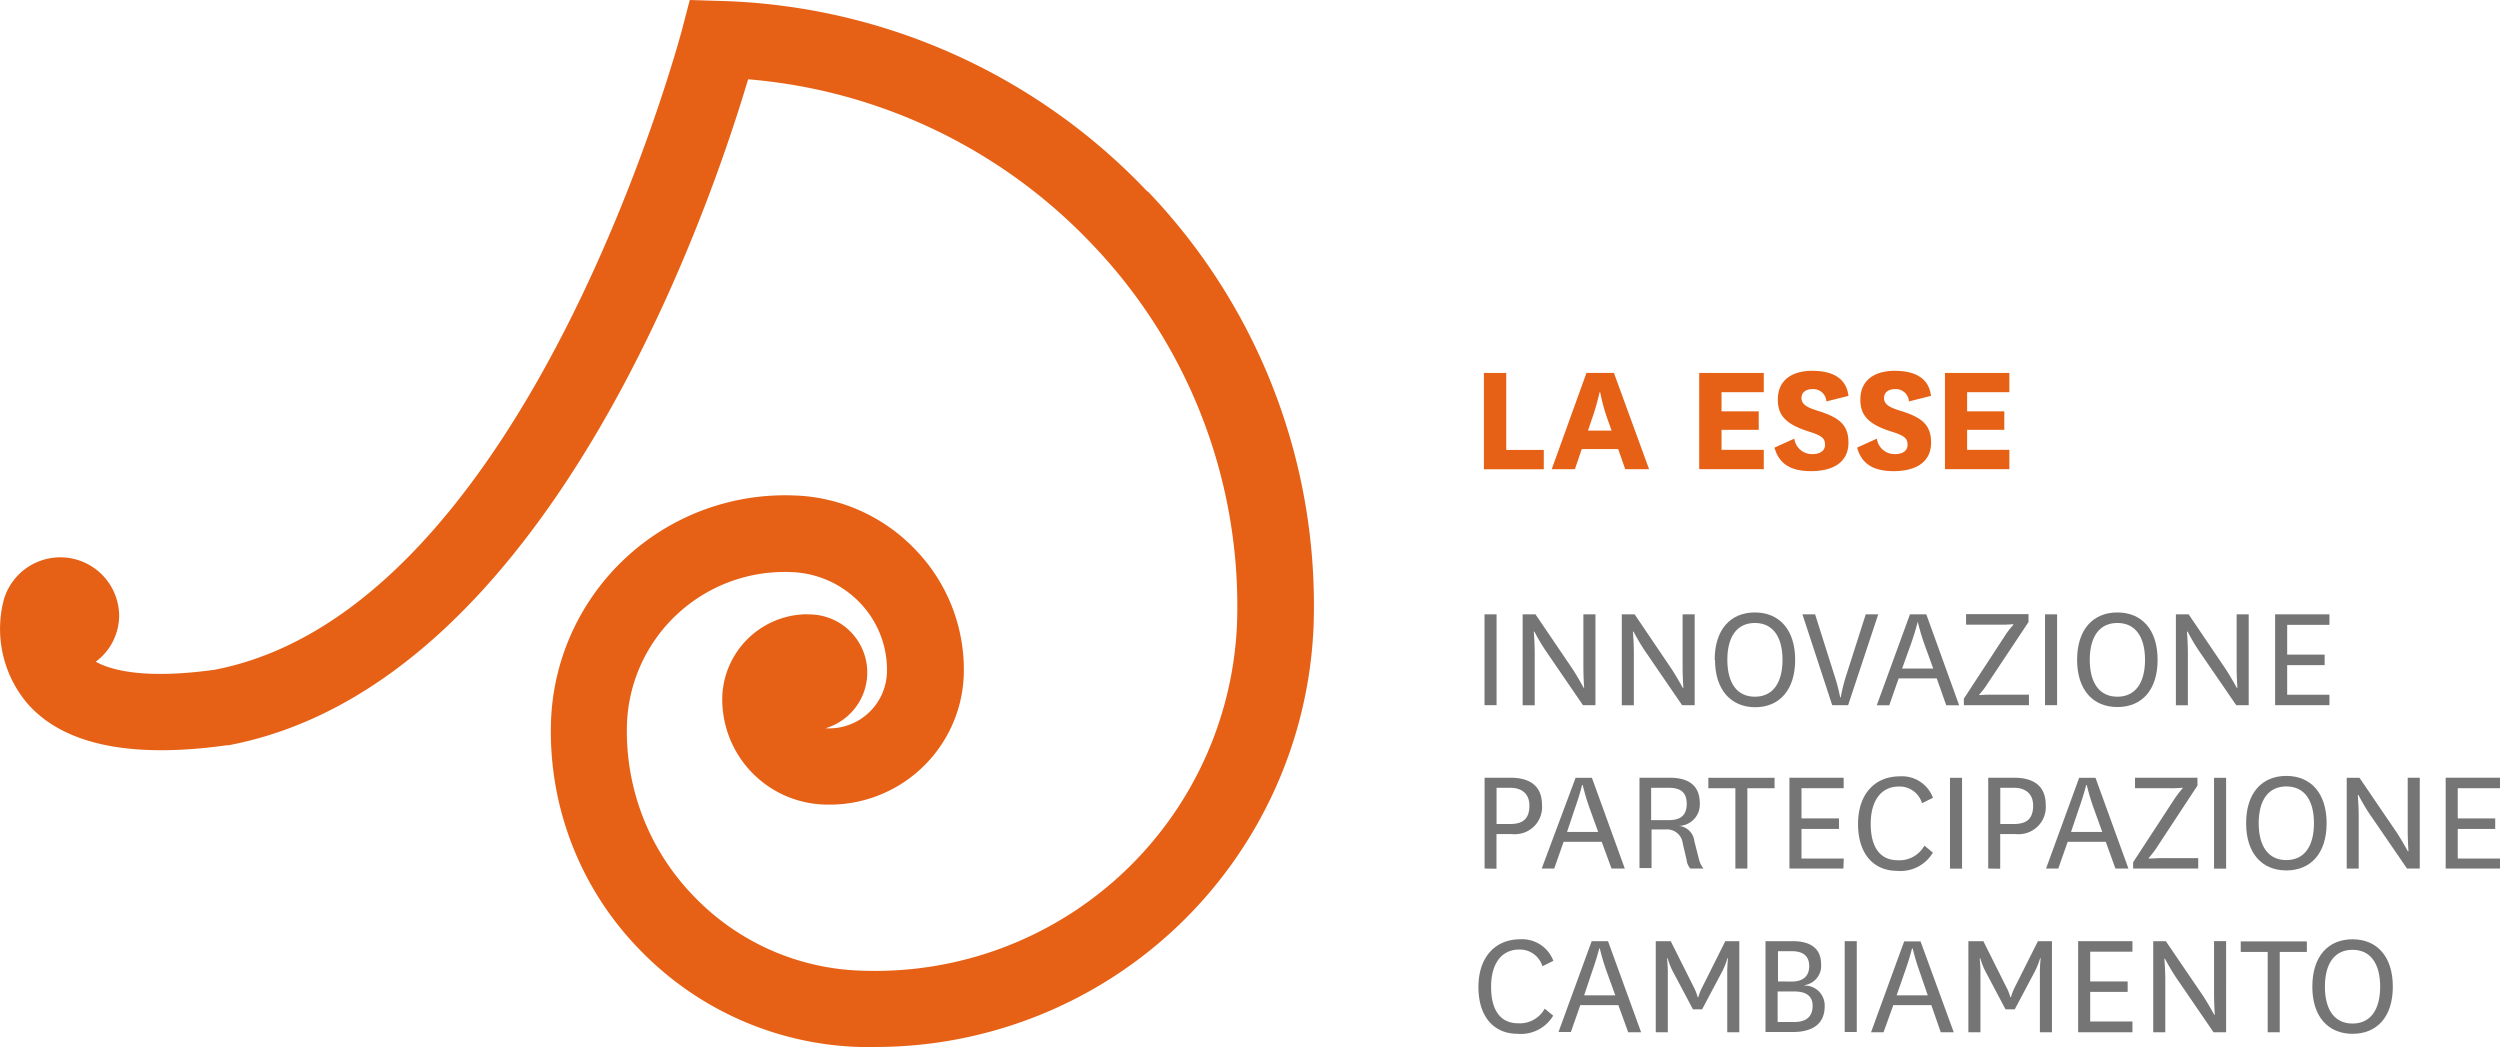 <svg id="Livello_1" data-name="Livello 1" xmlns="http://www.w3.org/2000/svg" xmlns:xlink="http://www.w3.org/1999/xlink" viewBox="0 0 292.27 122.41"><defs><style>.cls-1{fill:none;}.cls-2{fill:#e66015;}.cls-3{clip-path:url(#clip-path);}.cls-4{fill:#767575;}</style><clipPath id="clip-path" transform="translate(-3.8 -89.32)"><rect class="cls-1" x="3.81" y="89.32" width="292.26" height="122.41"/></clipPath></defs><g id="Raggruppa_250" data-name="Raggruppa 250"><path id="Tracciato_183" data-name="Tracciato 183" class="cls-2" d="M179.89,132.92v9h4.39v2.26h-7V132.92Z" transform="translate(-3.8 -89.32)"/><g id="Raggruppa_157" data-name="Raggruppa 157"><g class="cls-3"><g id="Raggruppa_156" data-name="Raggruppa 156"><path id="Tracciato_184" data-name="Tracciato 184" class="cls-2" d="M189.45,139.66h2.76l-.45-1.26a20.88,20.88,0,0,1-.88-3.21h-.08a27,27,0,0,1-.92,3.19Zm3.53,2.16h-4.26l-.8,2.35h-2.71l4.06-11.25h3.21l4.11,11.25H193.8Z" transform="translate(-3.8 -89.32)"/><path id="Tracciato_185" data-name="Tracciato 185" class="cls-2" d="M210,144.17h-7.55V132.92H210v2.25h-4.94v2.24h4.35v2.16h-4.35v2.34H210Z" transform="translate(-3.8 -89.32)"/><path id="Tracciato_186" data-name="Tracciato 186" class="cls-2" d="M213.57,140.6a2.08,2.08,0,0,0,2.1,1.81c.86,0,1.49-.34,1.49-1.1s-.4-1.07-1.87-1.53c-2.58-.82-3.65-1.8-3.65-3.73,0-2.54,2-3.38,4-3.38,2.31,0,4,.79,4.26,2.93l-2.58.65a1.53,1.53,0,0,0-1.61-1.44h0c-.73,0-1.3.33-1.3,1.05s.61,1.09,1.92,1.49c2.36.74,3.57,1.55,3.57,3.71,0,2.44-2,3.34-4.37,3.34-2.22,0-3.71-.72-4.28-2.75Z" transform="translate(-3.8 -89.32)"/><path id="Tracciato_187" data-name="Tracciato 187" class="cls-2" d="M223.22,140.6a2.08,2.08,0,0,0,2.1,1.81c.86,0,1.49-.34,1.49-1.1s-.4-1.07-1.87-1.53c-2.58-.82-3.65-1.8-3.65-3.73,0-2.54,2-3.38,4-3.38,2.31,0,4,.79,4.26,2.93l-2.58.65a1.53,1.53,0,0,0-1.61-1.44h0c-.72,0-1.3.33-1.3,1.05s.61,1.09,1.93,1.49c2.37.74,3.57,1.55,3.57,3.71,0,2.44-2,3.34-4.37,3.34-2.22,0-3.71-.72-4.28-2.75Z" transform="translate(-3.8 -89.32)"/><path id="Tracciato_188" data-name="Tracciato 188" class="cls-2" d="M238.71,144.17h-7.53V132.92h7.53v2.25h-4.94v2.24h4.35v2.16h-4.35v2.34h4.94Z" transform="translate(-3.8 -89.32)"/><rect id="Rettangolo_90" data-name="Rettangolo 90" class="cls-4" x="173.55" y="71.82" width="1.41" height="10.62"/><path id="Tracciato_189" data-name="Tracciato 189" class="cls-4" d="M187.65,167.54c.65,1,1.3,2.2,1.3,2.2H189s-.09-1.21-.09-2.54v-6.06h1.41v10.62h-1.46l-4.38-6.4a25.41,25.41,0,0,1-1.3-2.2h-.07s.11,1.21.11,2.55v6.06h-1.41V161.14h1.5Z" transform="translate(-3.8 -89.32)"/><path id="Tracciato_190" data-name="Tracciato 190" class="cls-4" d="M199.23,167.54c.65,1,1.3,2.2,1.3,2.2h.07s-.09-1.21-.09-2.54v-6.06h1.41v10.62h-1.47l-4.38-6.4a25.41,25.41,0,0,1-1.3-2.2h-.07s.11,1.21.11,2.55v6.06H193.4V161.14h1.5Z" transform="translate(-3.8 -89.32)"/><path id="Tracciato_191" data-name="Tracciato 191" class="cls-4" d="M205.74,166.46c0,2.69,1.11,4.31,3.22,4.31s3.23-1.63,3.23-4.31-1.12-4.31-3.23-4.31-3.22,1.62-3.22,4.31m-1.48,0c0-3.55,1.86-5.54,4.7-5.54s4.71,2,4.71,5.54S211.81,172,209,172s-4.7-2-4.7-5.52" transform="translate(-3.8 -89.32)"/><path id="Tracciato_192" data-name="Tracciato 192" class="cls-4" d="M218.23,168.19a22,22,0,0,1,.7,2.65H219a19.84,19.84,0,0,1,.66-2.63l2.26-7.07h1.46l-3.52,10.62H218l-3.48-10.62H216Z" transform="translate(-3.8 -89.32)"/><path id="Tracciato_193" data-name="Tracciato 193" class="cls-4" d="M226.17,167.48h3.64l-1-2.76A25.91,25.91,0,0,1,228,162H228s-.25,1.07-.83,2.71Zm4.05,1.15h-4.45l-1.1,3.14h-1.46l3.88-10.63H229l3.84,10.63h-1.51Z" transform="translate(-3.8 -89.32)"/><path id="Tracciato_194" data-name="Tracciato 194" class="cls-4" d="M236.19,169.2a9.88,9.88,0,0,1-1,1.32v.07c.53-.05,1.06-.06,1.58-.06H241v1.23h-7.61V171l4.78-7.32a9.58,9.58,0,0,1,1-1.31v-.08a14.09,14.09,0,0,1-1.59.06h-3.93v-1.23h7.3v.92Z" transform="translate(-3.8 -89.32)"/><rect id="Rettangolo_91" data-name="Rettangolo 91" class="cls-4" x="239.08" y="71.82" width="1.41" height="10.62"/><path id="Tracciato_195" data-name="Tracciato 195" class="cls-4" d="M248.11,166.46c0,2.69,1.12,4.31,3.23,4.31s3.23-1.63,3.23-4.31-1.12-4.31-3.23-4.31-3.23,1.62-3.23,4.31m-1.48,0c0-3.55,1.86-5.54,4.71-5.54s4.7,2,4.7,5.54-1.85,5.52-4.7,5.52-4.71-2-4.71-5.52" transform="translate(-3.8 -89.32)"/><path id="Tracciato_196" data-name="Tracciato 196" class="cls-4" d="M264,167.54c.65,1,1.3,2.2,1.3,2.2h.07s-.09-1.21-.09-2.54v-6.06h1.41v10.62h-1.46l-4.39-6.4a23,23,0,0,1-1.29-2.2h-.08s.11,1.21.11,2.55v6.06h-1.4V161.14h1.49Z" transform="translate(-3.8 -89.32)"/><path id="Tracciato_197" data-name="Tracciato 197" class="cls-4" d="M276.13,171.76h-6.35V161.14h6.35v1.23h-4.94v3.48h4.38v1.23h-4.38v3.46h4.94Z" transform="translate(-3.8 -89.32)"/><path id="Tracciato_198" data-name="Tracciato 198" class="cls-4" d="M178.76,185.65h1.63c1.71,0,2.21-.88,2.21-2.16s-.79-2.07-2.25-2.07h-1.59Zm-1.4,5.21V180.24h3c2.59,0,3.71,1.21,3.71,3.16a3.16,3.16,0,0,1-2.87,3.43,3.28,3.28,0,0,1-.7,0h-1.75v4.05Z" transform="translate(-3.8 -89.32)"/><path id="Tracciato_199" data-name="Tracciato 199" class="cls-4" d="M187,186.58h3.64l-1-2.77a25.74,25.74,0,0,1-.81-2.72h-.07s-.25,1.07-.83,2.71Zm4.05,1.15h-4.45l-1.1,3.13h-1.46L188,180.25h1.91l3.84,10.61H192.2Z" transform="translate(-3.8 -89.32)"/><path id="Tracciato_200" data-name="Tracciato 200" class="cls-4" d="M196.83,185.2h2.07c1.44,0,2.09-.63,2.09-1.91s-.65-1.87-2.09-1.87h-2.07Zm4.58,5.66a1.88,1.88,0,0,1-.43-1l-.45-1.93a1.85,1.85,0,0,0-2-1.64h-1.65v4.51h-1.41V180.24h3.51c2.45,0,3.54,1.09,3.54,3a2.5,2.5,0,0,1-2.36,2.63H200v0a2,2,0,0,1,1.88,1.77l.54,2.13a2.66,2.66,0,0,0,.54,1.09Z" transform="translate(-3.8 -89.32)"/><path id="Tracciato_201" data-name="Tracciato 201" class="cls-4" d="M206.68,190.86v-9.39h-3.16v-1.22h7.74v1.22h-3.18v9.39Z" transform="translate(-3.8 -89.32)"/><path id="Tracciato_202" data-name="Tracciato 202" class="cls-4" d="M219.31,190.86H213V180.24h6.34v1.23h-4.93V185h4.38v1.23h-4.38v3.46h4.94Z" transform="translate(-3.8 -89.32)"/><path id="Tracciato_203" data-name="Tracciato 203" class="cls-4" d="M229.77,189a4.4,4.4,0,0,1-4.17,2.13c-2.72,0-4.58-1.94-4.58-5.48s2-5.57,4.89-5.57a3.86,3.86,0,0,1,3.87,2.51l-1.28.63a2.74,2.74,0,0,0-2.7-1.95c-2.09,0-3.3,1.67-3.3,4.36s1.06,4.26,3.17,4.26a3.34,3.34,0,0,0,3.11-1.71Z" transform="translate(-3.8 -89.32)"/><rect id="Rettangolo_92" data-name="Rettangolo 92" class="cls-4" x="227.97" y="90.93" width="1.41" height="10.62"/><path id="Tracciato_204" data-name="Tracciato 204" class="cls-4" d="M237.65,185.65h1.63c1.71,0,2.21-.88,2.21-2.16s-.79-2.07-2.25-2.07h-1.59Zm-1.41,5.21V180.24h3c2.6,0,3.72,1.21,3.72,3.16a3.17,3.17,0,0,1-2.87,3.43,3.26,3.26,0,0,1-.7,0h-1.75v4.05Z" transform="translate(-3.8 -89.32)"/><path id="Tracciato_205" data-name="Tracciato 205" class="cls-4" d="M245.92,186.58h3.65l-1-2.77a25.74,25.74,0,0,1-.81-2.72h-.07s-.25,1.07-.83,2.71Zm4.06,1.15h-4.45l-1.1,3.13H243l3.87-10.61h1.91l3.85,10.61h-1.52Z" transform="translate(-3.8 -89.32)"/><path id="Tracciato_206" data-name="Tracciato 206" class="cls-4" d="M256,188.31a9.58,9.58,0,0,1-1,1.31v.07c.53,0,1.06-.06,1.59-.05h4.2v1.22h-7.61v-.74l4.78-7.32a11.53,11.53,0,0,1,1-1.31v-.08a13.82,13.82,0,0,1-1.58.06H253.4v-1.23h7.3v.92Z" transform="translate(-3.8 -89.32)"/><rect id="Rettangolo_93" data-name="Rettangolo 93" class="cls-4" x="258.84" y="90.93" width="1.41" height="10.62"/><path id="Tracciato_207" data-name="Tracciato 207" class="cls-4" d="M267.86,185.56c0,2.69,1.12,4.31,3.23,4.31s3.23-1.62,3.23-4.31-1.12-4.3-3.23-4.3-3.23,1.62-3.23,4.3m-1.47,0c0-3.54,1.85-5.53,4.7-5.53s4.71,2,4.71,5.53-1.86,5.52-4.71,5.52-4.7-2-4.7-5.52" transform="translate(-3.8 -89.32)"/><path id="Tracciato_208" data-name="Tracciato 208" class="cls-4" d="M284,186.65c.65,1,1.3,2.2,1.3,2.2h.07s-.09-1.21-.09-2.55v-6.06h1.41v10.62H285.2l-4.39-6.4a23,23,0,0,1-1.29-2.2h-.08s.11,1.21.11,2.55v6.06h-1.4V180.25h1.49Z" transform="translate(-3.8 -89.32)"/><path id="Tracciato_209" data-name="Tracciato 209" class="cls-4" d="M296.07,190.86h-6.35V180.24h6.35v1.23h-4.94V185h4.38v1.23h-4.38v3.46h4.94Z" transform="translate(-3.8 -89.32)"/><path id="Tracciato_210" data-name="Tracciato 210" class="cls-4" d="M185.38,208.06a4.39,4.39,0,0,1-4.16,2.12c-2.73,0-4.58-1.94-4.58-5.47s2-5.58,4.88-5.58a3.89,3.89,0,0,1,3.88,2.52l-1.28.63a2.75,2.75,0,0,0-2.71-1.95c-2.09,0-3.29,1.67-3.29,4.36s1.06,4.26,3.17,4.26a3.32,3.32,0,0,0,3.1-1.71Z" transform="translate(-3.8 -89.32)"/><path id="Tracciato_211" data-name="Tracciato 211" class="cls-4" d="M189,205.68h3.64l-1-2.76a25.74,25.74,0,0,1-.81-2.72h-.07s-.25,1.06-.83,2.7Zm4,1.15h-4.45l-1.1,3.14H186l3.88-10.62h1.91L195.66,210h-1.51Z" transform="translate(-3.8 -89.32)"/><path id="Tracciato_212" data-name="Tracciato 212" class="cls-4" d="M201.72,207.32l-2.17-4.09a9,9,0,0,1-.79-1.87h-.07a15.66,15.66,0,0,1,.09,1.94V210h-1.41V199.35h1.75l2.69,5.36a6,6,0,0,1,.46,1.18h.08a5.48,5.48,0,0,1,.47-1.18l2.68-5.36h1.64V210h-1.41V203.3a15.66,15.66,0,0,1,.09-1.94h-.07a9,9,0,0,1-.79,1.87l-2.17,4.09Z" transform="translate(-3.8 -89.32)"/><path id="Tracciato_213" data-name="Tracciato 213" class="cls-4" d="M211.62,208.8h1.94c1.36,0,2.15-.59,2.15-1.89,0-1-.58-1.68-2.16-1.68h-1.93Zm1.69-4.73c1.19,0,2-.56,2-1.8s-.77-1.75-2.06-1.75h-1.59v3.54Zm1.46.47a2.32,2.32,0,0,1,2.35,2.3.53.53,0,0,1,0,.13c0,1.84-1.15,3-3.74,3H210.2V199.35h3.18c2.14,0,3.32.89,3.32,2.7a2.27,2.27,0,0,1-1.94,2.44Z" transform="translate(-3.8 -89.32)"/><rect id="Rettangolo_94" data-name="Rettangolo 94" class="cls-4" x="215.66" y="110.03" width="1.41" height="10.62"/><path id="Tracciato_214" data-name="Tracciato 214" class="cls-4" d="M225.53,205.68h3.64l-.95-2.76a25.74,25.74,0,0,1-.81-2.72h-.08s-.25,1.06-.83,2.7Zm4.06,1.15h-4.45L224,210h-1.46l3.87-10.62h1.92L232.21,210h-1.52Z" transform="translate(-3.8 -89.32)"/><path id="Tracciato_215" data-name="Tracciato 215" class="cls-4" d="M238.26,207.32l-2.16-4.09a8.53,8.53,0,0,1-.79-1.87h-.07a15.66,15.66,0,0,1,.09,1.94V210h-1.41V199.35h1.75l2.68,5.36a5.48,5.48,0,0,1,.47,1.18h.08a6,6,0,0,1,.46-1.18l2.69-5.36h1.64V210h-1.41V203.3a15.66,15.66,0,0,1,.09-1.94h-.07a9,9,0,0,1-.79,1.87l-2.17,4.09Z" transform="translate(-3.8 -89.32)"/><path id="Tracciato_216" data-name="Tracciato 216" class="cls-4" d="M253.1,210h-6.35V199.35h6.35v1.23h-4.94v3.48h4.38v1.22h-4.38v3.46h4.94Z" transform="translate(-3.8 -89.32)"/><path id="Tracciato_217" data-name="Tracciato 217" class="cls-4" d="M261.36,205.75c.65,1,1.3,2.2,1.3,2.2h.07s-.09-1.21-.09-2.54v-6.06h1.41V210h-1.47l-4.38-6.4a25.41,25.41,0,0,1-1.3-2.2h-.07s.11,1.21.11,2.54V210h-1.41V199.35H257Z" transform="translate(-3.8 -89.32)"/><path id="Tracciato_218" data-name="Tracciato 218" class="cls-4" d="M268.91,210v-9.39h-3.15v-1.23h7.73v1.23h-3.17V210Z" transform="translate(-3.8 -89.32)"/><path id="Tracciato_219" data-name="Tracciato 219" class="cls-4" d="M275.6,204.67c0,2.69,1.12,4.31,3.23,4.31s3.23-1.63,3.23-4.31-1.12-4.31-3.23-4.31-3.23,1.62-3.23,4.31m-1.47,0c0-3.55,1.85-5.54,4.7-5.54s4.71,2,4.71,5.54-1.86,5.51-4.71,5.51-4.7-2-4.7-5.51" transform="translate(-3.8 -89.32)"/><path id="Tracciato_220" data-name="Tracciato 220" class="cls-2" d="M137.93,111.7A71.45,71.45,0,0,0,88,89.43l-3.56-.11-.9,3.45c-.18.67-18,67.8-54.65,74.85-8,1.11-12,.11-13.9-.94a6.74,6.74,0,0,0,2.74-5.4,6.88,6.88,0,0,0-13.51-1.76h0A13.5,13.5,0,0,0,7,171.56c4.22,4.82,12.06,6.46,23.29,4.89l.21,0c37.39-7.07,56.33-62.95,60.76-77.86a62.5,62.5,0,0,1,40.23,19.3,61.12,61.12,0,0,1,16.93,44.27,42.33,42.33,0,0,1-43.82,40.64,28.34,28.34,0,0,1-19.83-8.85,27.63,27.63,0,0,1-7.67-20.06,18.44,18.44,0,0,1,19.12-17.69,11.64,11.64,0,0,1,8.19,3.67,11.3,11.3,0,0,1,3.08,8.14,6.76,6.76,0,0,1-7,6.46l-.23,0a6.79,6.79,0,0,0-1.92-13.32,4.48,4.48,0,0,0-.73,0,10,10,0,0,0-9.37,9.59,12.32,12.32,0,0,0,12,12.64,15.7,15.7,0,0,0,16.23-15.11,20.17,20.17,0,0,0-5.5-14.53,20.49,20.49,0,0,0-14.42-6.5,27.38,27.38,0,0,0-28.33,26.35,36.48,36.48,0,0,0,10.12,26.5,37.27,37.27,0,0,0,26,11.63l1.63,0a51.27,51.27,0,0,0,51.4-49.3,69.94,69.94,0,0,0-19.38-50.72" transform="translate(-3.8 -89.32)"/></g></g></g></g></svg>